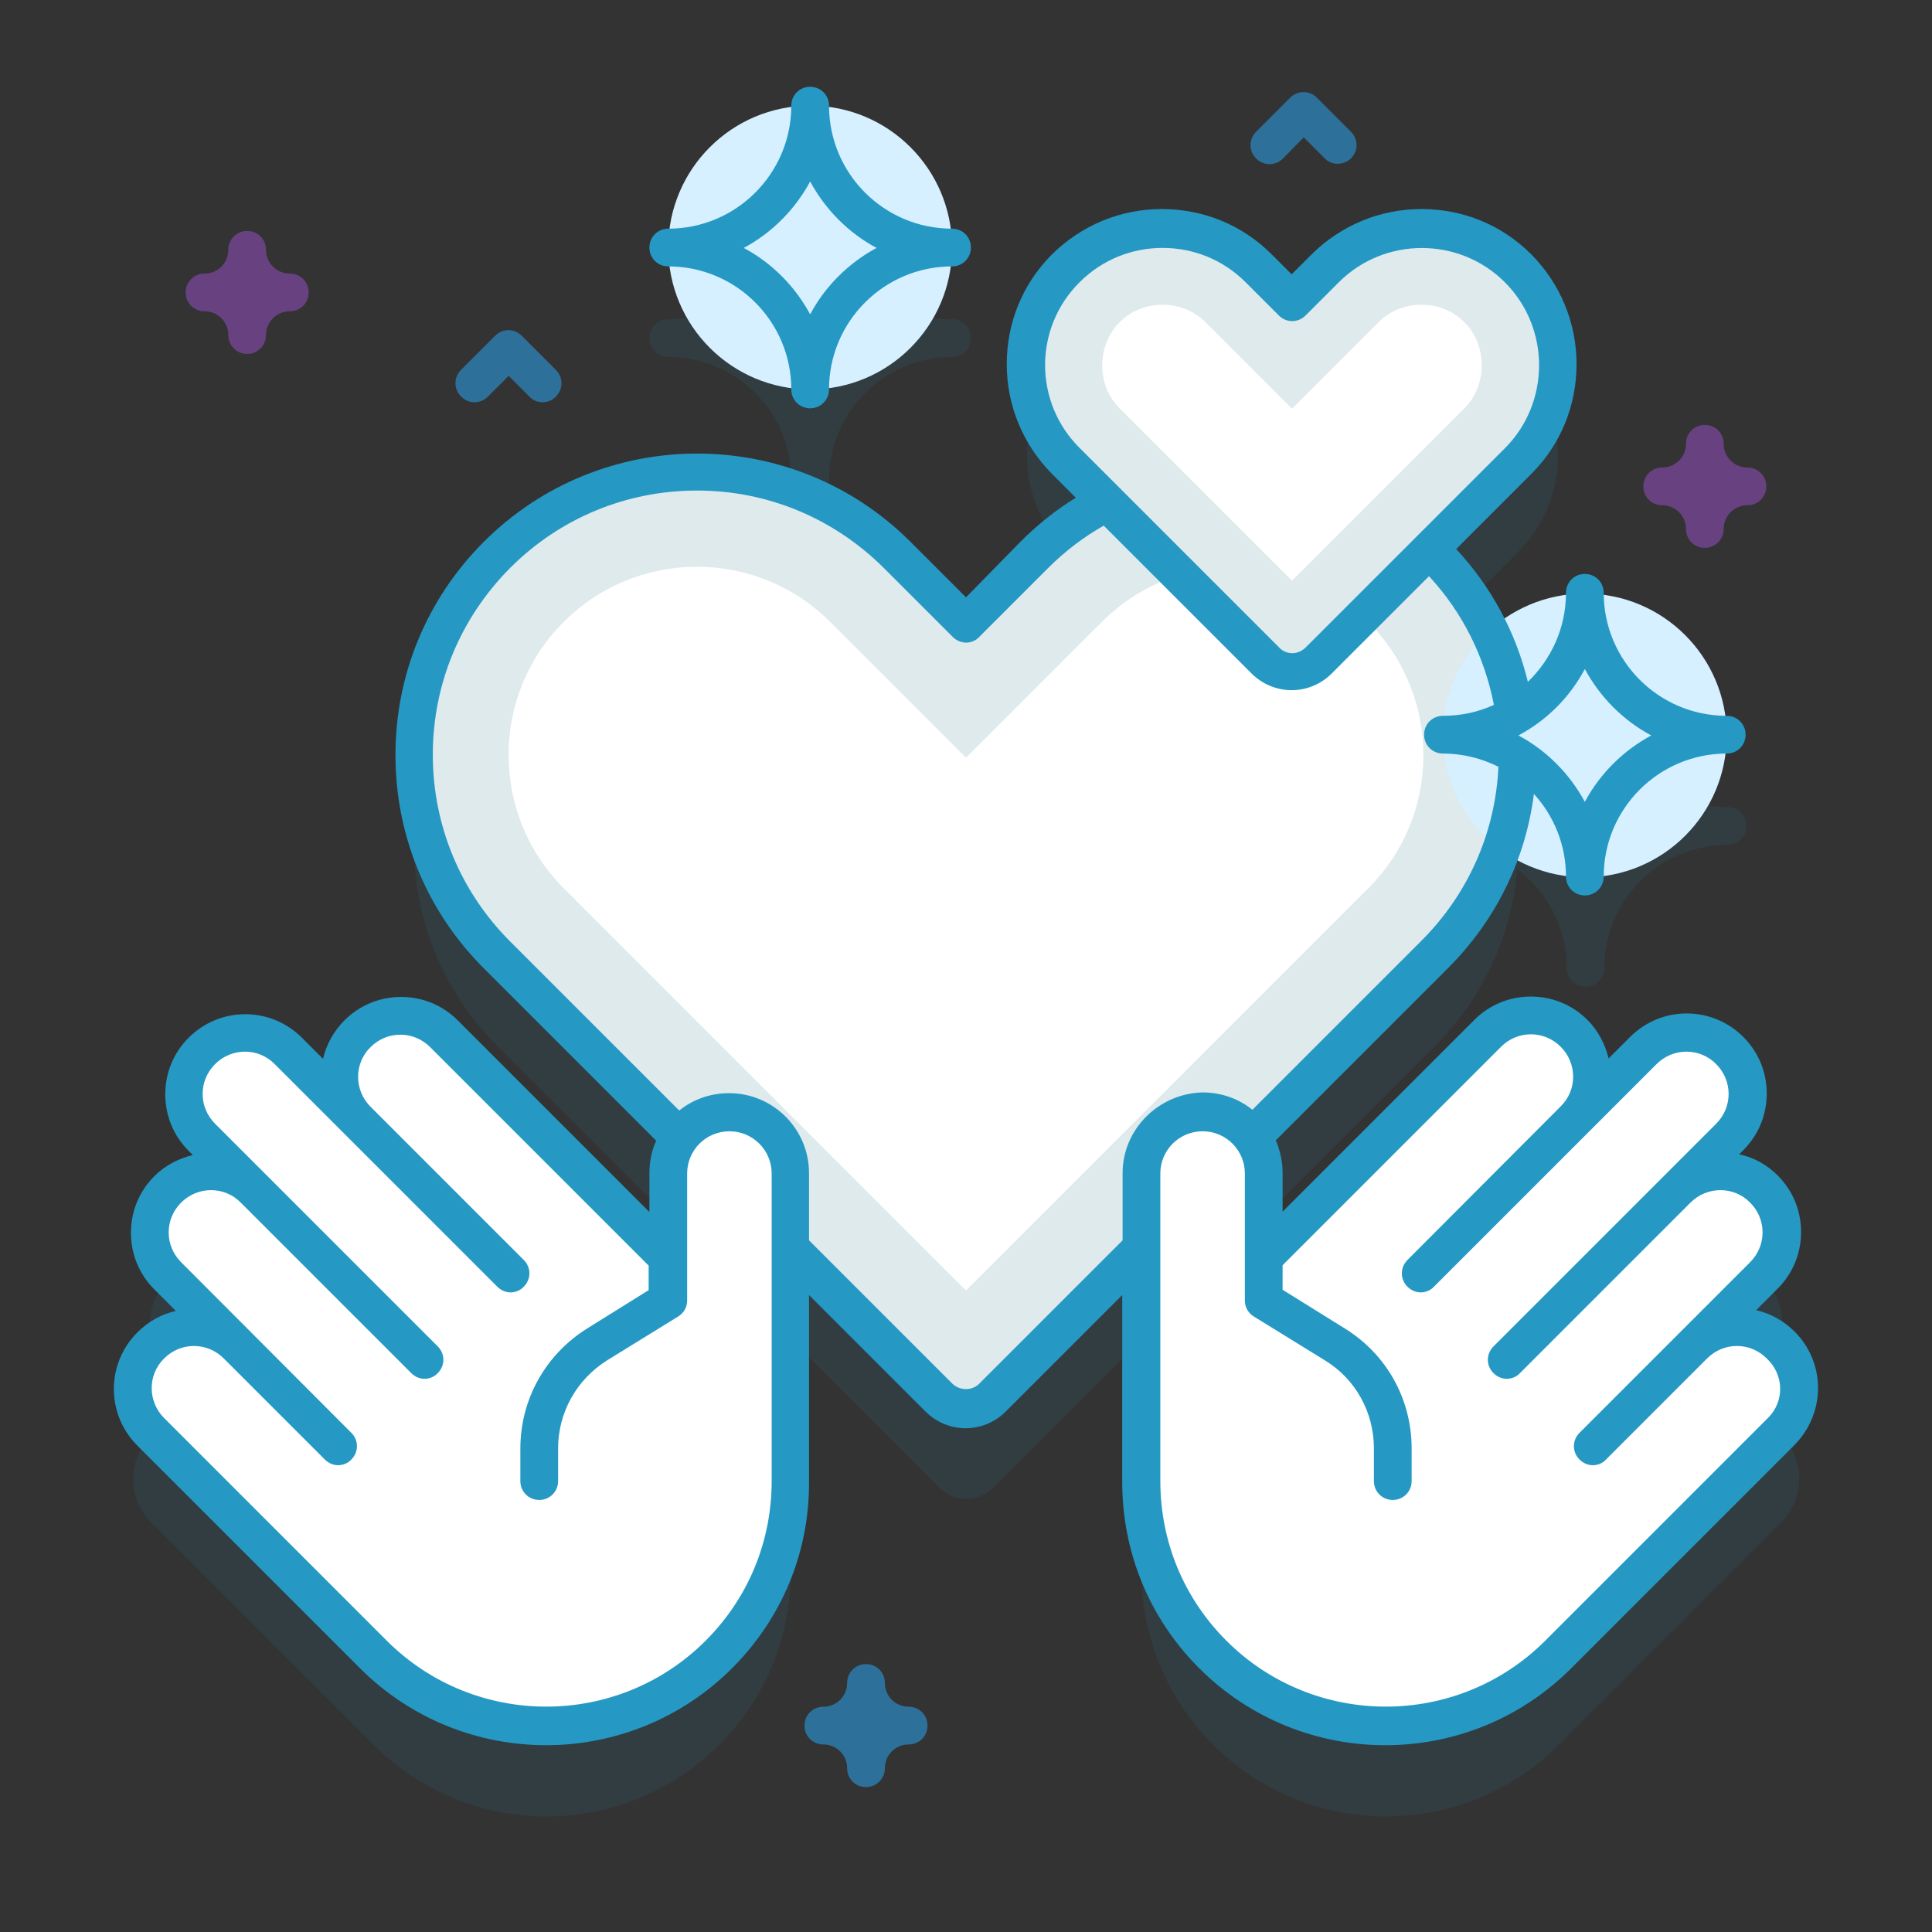 <?xml version="1.0" encoding="utf-8"?>
<!-- Generator: Adobe Illustrator 24.0.3, SVG Export Plug-In . SVG Version: 6.00 Build 0)  -->
<svg version="1.1" id="Capa_1" xmlns="http://www.w3.org/2000/svg" xmlns:xlink="http://www.w3.org/1999/xlink" x="0px" y="0px"
	 viewBox="0 0 512 512" style="enable-background:new 0 0 512 512;" xml:space="preserve">
<rect x="0" y="0" width="512" height="512" fill="#333333" stroke="none"/>
<style type="text/css">
	.st0{opacity:0.1;fill:#2599C4;}
	.st1{fill:#DFEAED;}
	.st2{fill:#FFFFFF;}
	.st3{fill:#D6F0FF;}
	.st4{fill:#2599C4;}
	.st5{fill:#2D719B;}
	.st6{fill:#674180;}
</style>
<g>
	<g>
		<g>
			<g>
				<g>
					<path class="st0" d="M177.1,94.6c18,0,32.6,14.6,32.6,32.6c0,2.8,2.2,5,5,5s5-2.2,5-5c0-18,14.6-32.6,32.6-32.6
						c2.8,0,5-2.2,5-5s-2.2-5-5-5c-18,0-32.6-14.6-32.6-32.6c0-2.8-2.2-5-5-5s-5,2.2-5,5c0,18-14.6,32.6-32.6,32.6c-2.8,0-5,2.2-5,5
						S174.3,94.6,177.1,94.6z"/>
					<path class="st0" d="M472.1,380.5c-6.3-6.3-16.6-6.3-22.9,0l18.4-18.4c6.3-6.3,6.3-16.6,0-22.9c-6.3-6.3-16.6-6.3-22.9,0
						l13.8-13.8c6.3-6.3,6.3-16.6,0-22.9c-6.3-6.3-16.6-6.3-22.9,0l-18.4,18.4c6.3-6.3,6.3-16.6,0-22.9s-16.6-6.3-22.9,0l-59.3,59.3
						v-22.4c0-3.5-1.1-6.8-3-9.4l48.4-48.4c13-13,20.2-29.7,21.7-46.7c7.9,5.9,13.1,15.4,13.1,26.1c0,2.8,2.2,5,5,5s5-2.2,5-5
						c0-18,14.6-32.6,32.6-32.6c2.8,0,5-2.2,5-5s-2.2-5-5-5c-18,0-32.6-14.6-32.6-32.6c0-2.8-2.2-5-5-5s-5,2.2-5,5
						c0,11.3-5.8,21.2-14.5,27.1c-2.9-13.7-9.7-26.7-20.3-37.3c-0.5-0.5-1-0.9-1.5-1.4l23.4-23.4c14.1-14.1,14.1-37,0-51.1
						s-37-14.1-51,0l-8.8,8.8l-8.8-8.8c-14.1-14.1-37-14.1-51,0s-14.1,37,0,51.1l10.9,10.9c-6.9,3.5-13.4,8.1-19.2,13.9L256,189.4
						l-18.3-18.3c-29.3-29.3-76.7-29.3-106,0c-29.3,29.3-29.3,76.7,0,106l48.4,48.4c-1.9,2.7-3,5.9-3,9.4v22.4L117.8,298
						c-6.3-6.3-16.6-6.3-22.9,0c-6.3,6.3-6.3,16.6,0,22.9l-18.4-18.4c-6.3-6.3-16.6-6.3-22.9,0s-6.3,16.6,0,22.9l13.8,13.8
						c-6.3-6.3-16.6-6.3-22.9,0c-6.3,6.3-6.3,16.6,0,22.9l18.4,18.4c-6.3-6.3-16.6-6.3-22.9,0c-6.3,6.3-6.3,16.6,0,22.9l59,59
						c25.3,25.3,66.3,25.3,91.6,0c12.7-12.7,19-29.3,19-45.9v-61.6l39.4,39.4c3.9,3.9,10.2,3.9,14.1,0l39.4-39.4v61.6
						c0,16.6,6.3,33.2,19,45.9c25.3,25.3,66.3,25.3,91.6,0l59-59C478.4,397,478.4,386.8,472.1,380.5L472.1,380.5z"/>
				</g>
				<g>
					<g>
						<path class="st1" d="M256,165.4l-18.3-18.3c-29.3-29.3-76.7-29.3-106,0c-29.3,29.3-29.3,76.7,0,106l117.2,117.2
							c3.9,3.9,10.2,3.9,14.1,0l117.2-117.2c29.3-29.3,29.3-76.7,0-106c-29.3-29.3-76.7-29.3-106,0L256,165.4z"/>
						<path class="st2" d="M149.4,235.4c-19.5-19.5-19.5-51.2,0-70.6c9.4-9.4,22-14.6,35.3-14.6c13.3,0,25.9,5.2,35.3,14.6l36,36
							l36-36c9.4-9.4,22-14.6,35.3-14.6s25.9,5.2,35.3,14.6c19.5,19.5,19.5,51.2,0,70.6L256,342L149.4,235.4z"/>
					</g>
					<g>
						<path class="st1" d="M342.4,80.1l-8.8-8.8c-14.1-14.1-37-14.1-51,0c-14.1,14.1-14.1,37,0,51.1l52.8,52.8
							c3.9,3.9,10.2,3.9,14.1,0l52.8-52.8c14.1-14.1,14.1-37,0-51.1s-37-14.1-51,0L342.4,80.1z"/>
						<path class="st2" d="M296.7,108.2c-6.2-6.2-6.1-16.6,0-22.8c6.2-6.2,16.6-6.2,22.8,0l22.9,22.9c0,0,22.9-22.9,22.9-22.9
							c6.2-6.2,16.6-6.2,22.8,0c6.1,6.1,6.1,16.7,0,22.8l-45.7,45.7C342.4,153.9,296.7,108.2,296.7,108.2L296.7,108.2z"/>
					</g>
					<g>
						<path class="st2" d="M472.1,379.4c6.3-6.3,6.3-16.6,0-22.9c-6.3-6.3-16.6-6.3-22.9,0l18.4-18.4c6.3-6.3,6.3-16.6,0-22.9
							c-6.3-6.3-16.6-6.3-22.9,0l13.8-13.8c6.3-6.3,6.3-16.6,0-22.9s-16.6-6.3-22.9,0l-18.4,18.4c6.3-6.3,6.3-16.6,0-22.9
							s-16.6-6.3-22.9,0l-59.3,59.3v-22.4c0-8.9-7.2-16.2-16.2-16.2s-16.2,7.2-16.2,16.2v81.5c0,16.6,6.3,33.2,19,45.9
							c25.3,25.3,66.3,25.3,91.6,0L472.1,379.4z"/>
						<path class="st2" d="M39.9,379.4c-6.3-6.3-6.3-16.6,0-22.9c6.3-6.3,16.6-6.3,22.9,0l-18.4-18.4c-6.3-6.3-6.3-16.6,0-22.9
							c6.3-6.3,16.6-6.3,22.9,0l-13.8-13.8c-6.3-6.3-6.3-16.6,0-22.9s16.6-6.3,22.9,0l18.4,18.4c-6.3-6.3-6.3-16.6,0-22.9
							s16.6-6.3,22.9,0l59.3,59.3v-22.4c0-8.9,7.2-16.2,16.2-16.2s16.2,7.2,16.2,16.2v81.5c0,16.6-6.3,33.2-19,45.9
							c-25.3,25.3-66.3,25.3-91.6,0L39.9,379.4z"/>
					</g>
				</g>
				<circle class="st3" cx="214.7" cy="65.6" r="37.6"/>
				<g>
					<circle class="st3" cx="420" cy="194.9" r="37.6"/>
					<g>
						<path class="st4" d="M177.1,70.6c18,0,32.6,14.6,32.6,32.6c0,2.8,2.2,5,5,5s5-2.2,5-5c0-18,14.6-32.6,32.6-32.6
							c2.8,0,5-2.2,5-5s-2.2-5-5-5c-18,0-32.6-14.6-32.6-32.6c0-2.8-2.2-5-5-5s-5,2.2-5,5c0,18-14.6,32.6-32.6,32.6
							c-2.8,0-5,2.2-5,5S174.3,70.6,177.1,70.6z M214.7,48.1c4,7.4,10.1,13.6,17.6,17.6c-7.4,4-13.6,10.1-17.6,17.6
							c-4-7.4-10.1-13.6-17.6-17.6C204.6,61.7,210.7,55.5,214.7,48.1z"/>
						<path class="st4" d="M475.6,352.9c-2.8-2.8-6.3-4.8-10.2-5.7l5.7-5.7c4-4,6.2-9.3,6.2-15s-2.2-11-6.2-15
							c-2.9-2.9-6.4-4.8-10.2-5.6l1.1-1.1c4-4,6.2-9.3,6.2-15c0-5.7-2.2-11-6.2-15c-8.3-8.3-21.7-8.3-30,0l-5.7,5.7
							c-0.9-3.7-2.7-7.3-5.6-10.2c-4-4-9.3-6.2-15-6.2c-5.7,0-11,2.2-15,6.2l-50.8,50.8v-10.3c0-3.1-0.7-6-1.8-8.6l45.7-45.7
							c12.6-12.6,20.5-28.7,22.7-46.1c5.3,5.8,8.5,13.5,8.5,21.9c0,2.8,2.2,5,5,5s5-2.2,5-5c0-18,14.6-32.6,32.6-32.6
							c2.8,0,5-2.2,5-5s-2.2-5-5-5c-18,0-32.6-14.6-32.6-32.6c0-2.8-2.2-5-5-5s-5,2.2-5,5c0,9.3-3.9,17.6-10.1,23.6
							c-3.2-13.2-9.7-25.2-19-35.2l19.9-19.9c7.8-7.8,12-18.1,12-29.1s-4.3-21.3-12-29.1c-7.8-7.8-18.1-12-29.1-12
							s-21.3,4.3-29.1,12l-5.3,5.3l-5.3-5.3c-7.8-7.8-18.1-12-29.1-12s-21.3,4.3-29.1,12c-7.8,7.8-12,18.1-12,29.1s4.3,21.3,12,29.1
							l6.3,6.3c-5.2,3.2-10.1,7.1-14.5,11.5L256,158.3l-14.7-14.7c-31.2-31.2-81.9-31.2-113.1,0c-15.1,15.1-23.4,35.2-23.4,56.5
							s8.3,41.4,23.4,56.5l45.7,45.7c-1.2,2.6-1.8,5.5-1.8,8.6v10.3l-50.8-50.8c-4-4-9.3-6.2-15-6.2c-5.7,0-11,2.2-15,6.2
							c-2.9,2.9-4.8,6.4-5.7,10.2L80,275c-8.3-8.3-21.7-8.3-30,0c-4,4-6.2,9.3-6.2,15c0,5.7,2.2,11,6.2,15l1.1,1.1
							c-3.7,0.9-7.3,2.7-10.2,5.6c-4,4-6.2,9.3-6.2,15s2.2,11,6.2,15l5.7,5.7c-3.8,0.9-7.3,2.8-10.2,5.7c-8.3,8.3-8.3,21.7,0,30
							l59,59c13.6,13.6,31.5,20.4,49.3,20.4s35.7-6.8,49.3-20.4c13.2-13.2,20.5-30.7,20.4-49.4v-49.5l30.9,30.9
							c2.9,2.9,6.8,4.4,10.6,4.4s7.7-1.5,10.6-4.4l30.9-30.9v49.5c0,18.7,7.2,36.2,20.4,49.4c13.6,13.6,31.5,20.4,49.3,20.4
							c17.9,0,35.7-6.8,49.3-20.4l59-59C483.9,374.6,483.9,361.2,475.6,352.9L475.6,352.9z M420,177.3c4,7.4,10.1,13.6,17.6,17.6
							c-7.4,4-13.6,10.1-17.6,17.6c-4-7.4-10.1-13.6-17.6-17.6C409.9,190.9,416,184.8,420,177.3z M286.1,74.8c6.1-6.1,14-9.1,22-9.1
							s15.9,3,22,9.1l8.8,8.8c2,2,5.1,2,7.1,0l8.8-8.8c12.1-12.1,31.9-12.1,44,0s12.1,31.9,0,44l-52.8,52.8
							c-0.9,0.9-2.2,1.5-3.5,1.5s-2.6-0.5-3.5-1.5l-52.8-52.8C273.9,106.7,273.9,86.9,286.1,74.8L286.1,74.8z M204.5,392.5
							c0,16-6.2,31-17.5,42.3c-23.3,23.3-61.2,23.3-84.5,0l-59-59c-4.4-4.4-4.4-11.5,0-15.8c2.1-2.1,4.9-3.3,7.9-3.3
							c3,0,5.8,1.2,7.9,3.3c0,0,0,0,0,0l26.8,26.8c1,1,2.3,1.5,3.5,1.5s2.6-0.5,3.5-1.5c2-2,2-5.1,0-7.1L48,334.5
							c-2.1-2.1-3.3-4.9-3.3-7.9s1.2-5.8,3.3-7.9c4.4-4.4,11.5-4.4,15.8,0c0,0,0,0,0,0l45.2,45.2c1,1,2.3,1.5,3.5,1.5
							s2.6-0.5,3.5-1.5c2-2,2-5.1,0-7.1l-59-59c-2.1-2.1-3.3-4.9-3.3-7.9s1.2-5.8,3.3-7.9c4.4-4.4,11.5-4.4,15.8,0l59,59
							c1,1,2.3,1.5,3.5,1.5s2.6-0.5,3.5-1.5c2-2,2-5.1,0-7.1l-40.6-40.6c0,0,0,0,0,0c-4.4-4.4-4.4-11.5,0-15.8
							c2.1-2.1,4.9-3.3,7.9-3.3s5.8,1.2,7.9,3.3l57.9,57.9v6.5L155.7,352c-11.1,6.9-17.8,18.8-17.8,31.9v8.6c0,2.8,2.2,5,5,5
							s5-2.2,5-5v-8.6c0-9.6,4.9-18.3,13-23.4l18.8-11.6c1.5-0.9,2.4-2.5,2.4-4.2v-33.7c0-6.2,5-11.2,11.2-11.2s11.2,5,11.2,11.2
							L204.5,392.5L204.5,392.5z M297.5,310.9v17.8l-38,38c-1.9,1.9-5.1,1.9-7.1,0l-38-38v-17.8c0-11.7-9.5-21.2-21.2-21.2
							c-5,0-9.6,1.7-13.2,4.6l-44.8-44.8c-13.2-13.2-20.5-30.8-20.5-49.5s7.3-36.2,20.5-49.5c13.2-13.2,30.8-20.5,49.5-20.5
							s36.2,7.3,49.5,20.5l18.3,18.3c0.9,0.9,2.2,1.5,3.5,1.5c1.3,0,2.6-0.5,3.5-1.5l18.3-18.3c4.4-4.4,9.4-8.2,14.7-11.2l39.2,39.2
							c2.8,2.8,6.6,4.4,10.6,4.4s7.8-1.6,10.6-4.4l25.8-25.8c8.9,9.6,14.7,21.3,17.2,34.1c-4.1,1.9-8.7,2.9-13.5,2.9
							c-2.8,0-5,2.2-5,5s2.2,5,5,5c5.3,0,10.3,1.3,14.7,3.5c-0.8,17.4-8,33.7-20.4,46.1l-44.8,44.8c-3.6-2.9-8.2-4.6-13.2-4.6
							C307,289.8,297.5,299.3,297.5,310.9L297.5,310.9z M468.5,375.8l-59,59c-23.3,23.3-61.2,23.3-84.5,0
							c-11.3-11.3-17.5-26.3-17.5-42.3v-81.5c0-6.2,5-11.2,11.2-11.2s11.2,5,11.2,11.2v33.7c0,1.7,0.9,3.3,2.4,4.2l18.8,11.6
							c8.2,5,13,13.8,13,23.4v8.6c0,2.8,2.2,5,5,5s5-2.2,5-5v-8.6c0-13.1-6.6-25-17.8-31.9l-16.4-10.2v-6.5l57.9-57.9
							c2.1-2.1,4.9-3.3,7.9-3.3s5.8,1.2,7.9,3.3c4.4,4.4,4.4,11.5,0,15.8c0,0,0,0,0,0L373,333.9c-2,2-2,5.1,0,7.1
							c1,1,2.3,1.5,3.5,1.5s2.6-0.5,3.5-1.5l59-59c4.4-4.4,11.5-4.4,15.8,0c2.1,2.1,3.3,4.9,3.3,7.9c0,3-1.2,5.8-3.3,7.9l-59,59
							c-2,2-2,5.1,0,7.1c1,1,2.3,1.5,3.5,1.5s2.6-0.5,3.5-1.5l45.2-45.2c0,0,0,0,0,0c4.4-4.4,11.5-4.4,15.8,0
							c2.1,2.1,3.3,4.9,3.3,7.9s-1.2,5.8-3.3,7.9l-45.2,45.2c-2,2-2,5.1,0,7.1c1,1,2.3,1.5,3.5,1.5c1.3,0,2.6-0.5,3.5-1.5l26.8-26.8
							c0,0,0,0,0,0c2.1-2.1,4.9-3.3,7.9-3.3s5.8,1.2,7.9,3.3C472.9,364.4,472.9,371.5,468.5,375.8L468.5,375.8z"/>
					</g>
				</g>
			</g>
			<g>
				<path class="st2" d="M272.1,232.5c-2.8,0-5,2.2-5,5v0.1c0,2.8,2.2,5,5,5s5-2.2,5-5v-0.1C277.1,234.7,274.9,232.5,272.1,232.5z"
					/>
				<path class="st2" d="M256,232.5c-2.8,0-5,2.2-5,5v0.1c0,2.8,2.2,5,5,5c2.8,0,5-2.2,5-5v-0.1C261,234.7,258.8,232.5,256,232.5z"
					/>
				<path class="st2" d="M239.9,232.5c-2.8,0-5,2.2-5,5v0.1c0,2.8,2.2,5,5,5s5-2.2,5-5v-0.1C244.9,234.7,242.7,232.5,239.9,232.5z"
					/>
			</g>
		</g>
		<g>
			<path class="st5" d="M229.5,473.6c-2.8,0-5-2.2-5-5c0-3.5-2.8-6.3-6.3-6.3c-2.8,0-5-2.2-5-5s2.2-5,5-5c3.5,0,6.3-2.8,6.3-6.3
				c0-2.8,2.2-5,5-5s5,2.2,5,5c0,3.5,2.8,6.3,6.3,6.3c2.8,0,5,2.2,5,5s-2.2,5-5,5c-3.5,0-6.3,2.8-6.3,6.3
				C234.5,471.4,232.2,473.6,229.5,473.6z"/>
		</g>
		<g>
			<path class="st6" d="M65.5,93.8c-2.8,0-5-2.2-5-5c0-3.5-2.8-6.3-6.3-6.3c-2.8,0-5-2.2-5-5s2.2-5,5-5c3.5,0,6.3-2.8,6.3-6.3
				c0-2.8,2.2-5,5-5s5,2.2,5,5c0,3.5,2.8,6.3,6.3,6.3c2.8,0,5,2.2,5,5s-2.2,5-5,5c-3.5,0-6.3,2.8-6.3,6.3
				C70.5,91.5,68.3,93.8,65.5,93.8z"/>
		</g>
		<g>
			<path class="st6" d="M451.8,145.2c-2.8,0-5-2.2-5-5c0-3.5-2.8-6.3-6.3-6.3c-2.8,0-5-2.2-5-5s2.2-5,5-5c3.5,0,6.3-2.8,6.3-6.3
				c0-2.8,2.2-5,5-5s5,2.2,5,5c0,3.5,2.8,6.3,6.3,6.3c2.8,0,5,2.2,5,5s-2.2,5-5,5c-3.5,0-6.3,2.8-6.3,6.3
				C456.8,143,454.5,145.2,451.8,145.2z"/>
		</g>
		<g>
			<path class="st5" d="M143.8,106.6c-1.3,0-2.6-0.5-3.5-1.5l-5.5-5.5l-5.5,5.5c-2,2-5.1,2-7.1,0c-2-2-2-5.1,0-7.1l9-9
				c2-2,5.1-2,7.1,0l9,9c2,2,2,5.1,0,7.1C146.4,106.1,145.1,106.6,143.8,106.6z"/>
		</g>
		<g>
			<path class="st5" d="M354.5,43.4c-1.3,0-2.6-0.5-3.5-1.5l-5.5-5.5L340,42c-2,2-5.1,2-7.1,0c-2-2-2-5.1,0-7.1l9-9c2-2,5.1-2,7.1,0
				l9,9c2,2,2,5.1,0,7.1C357.1,42.9,355.8,43.4,354.5,43.4z"/>
		</g>
	</g>
</g>
</svg>
